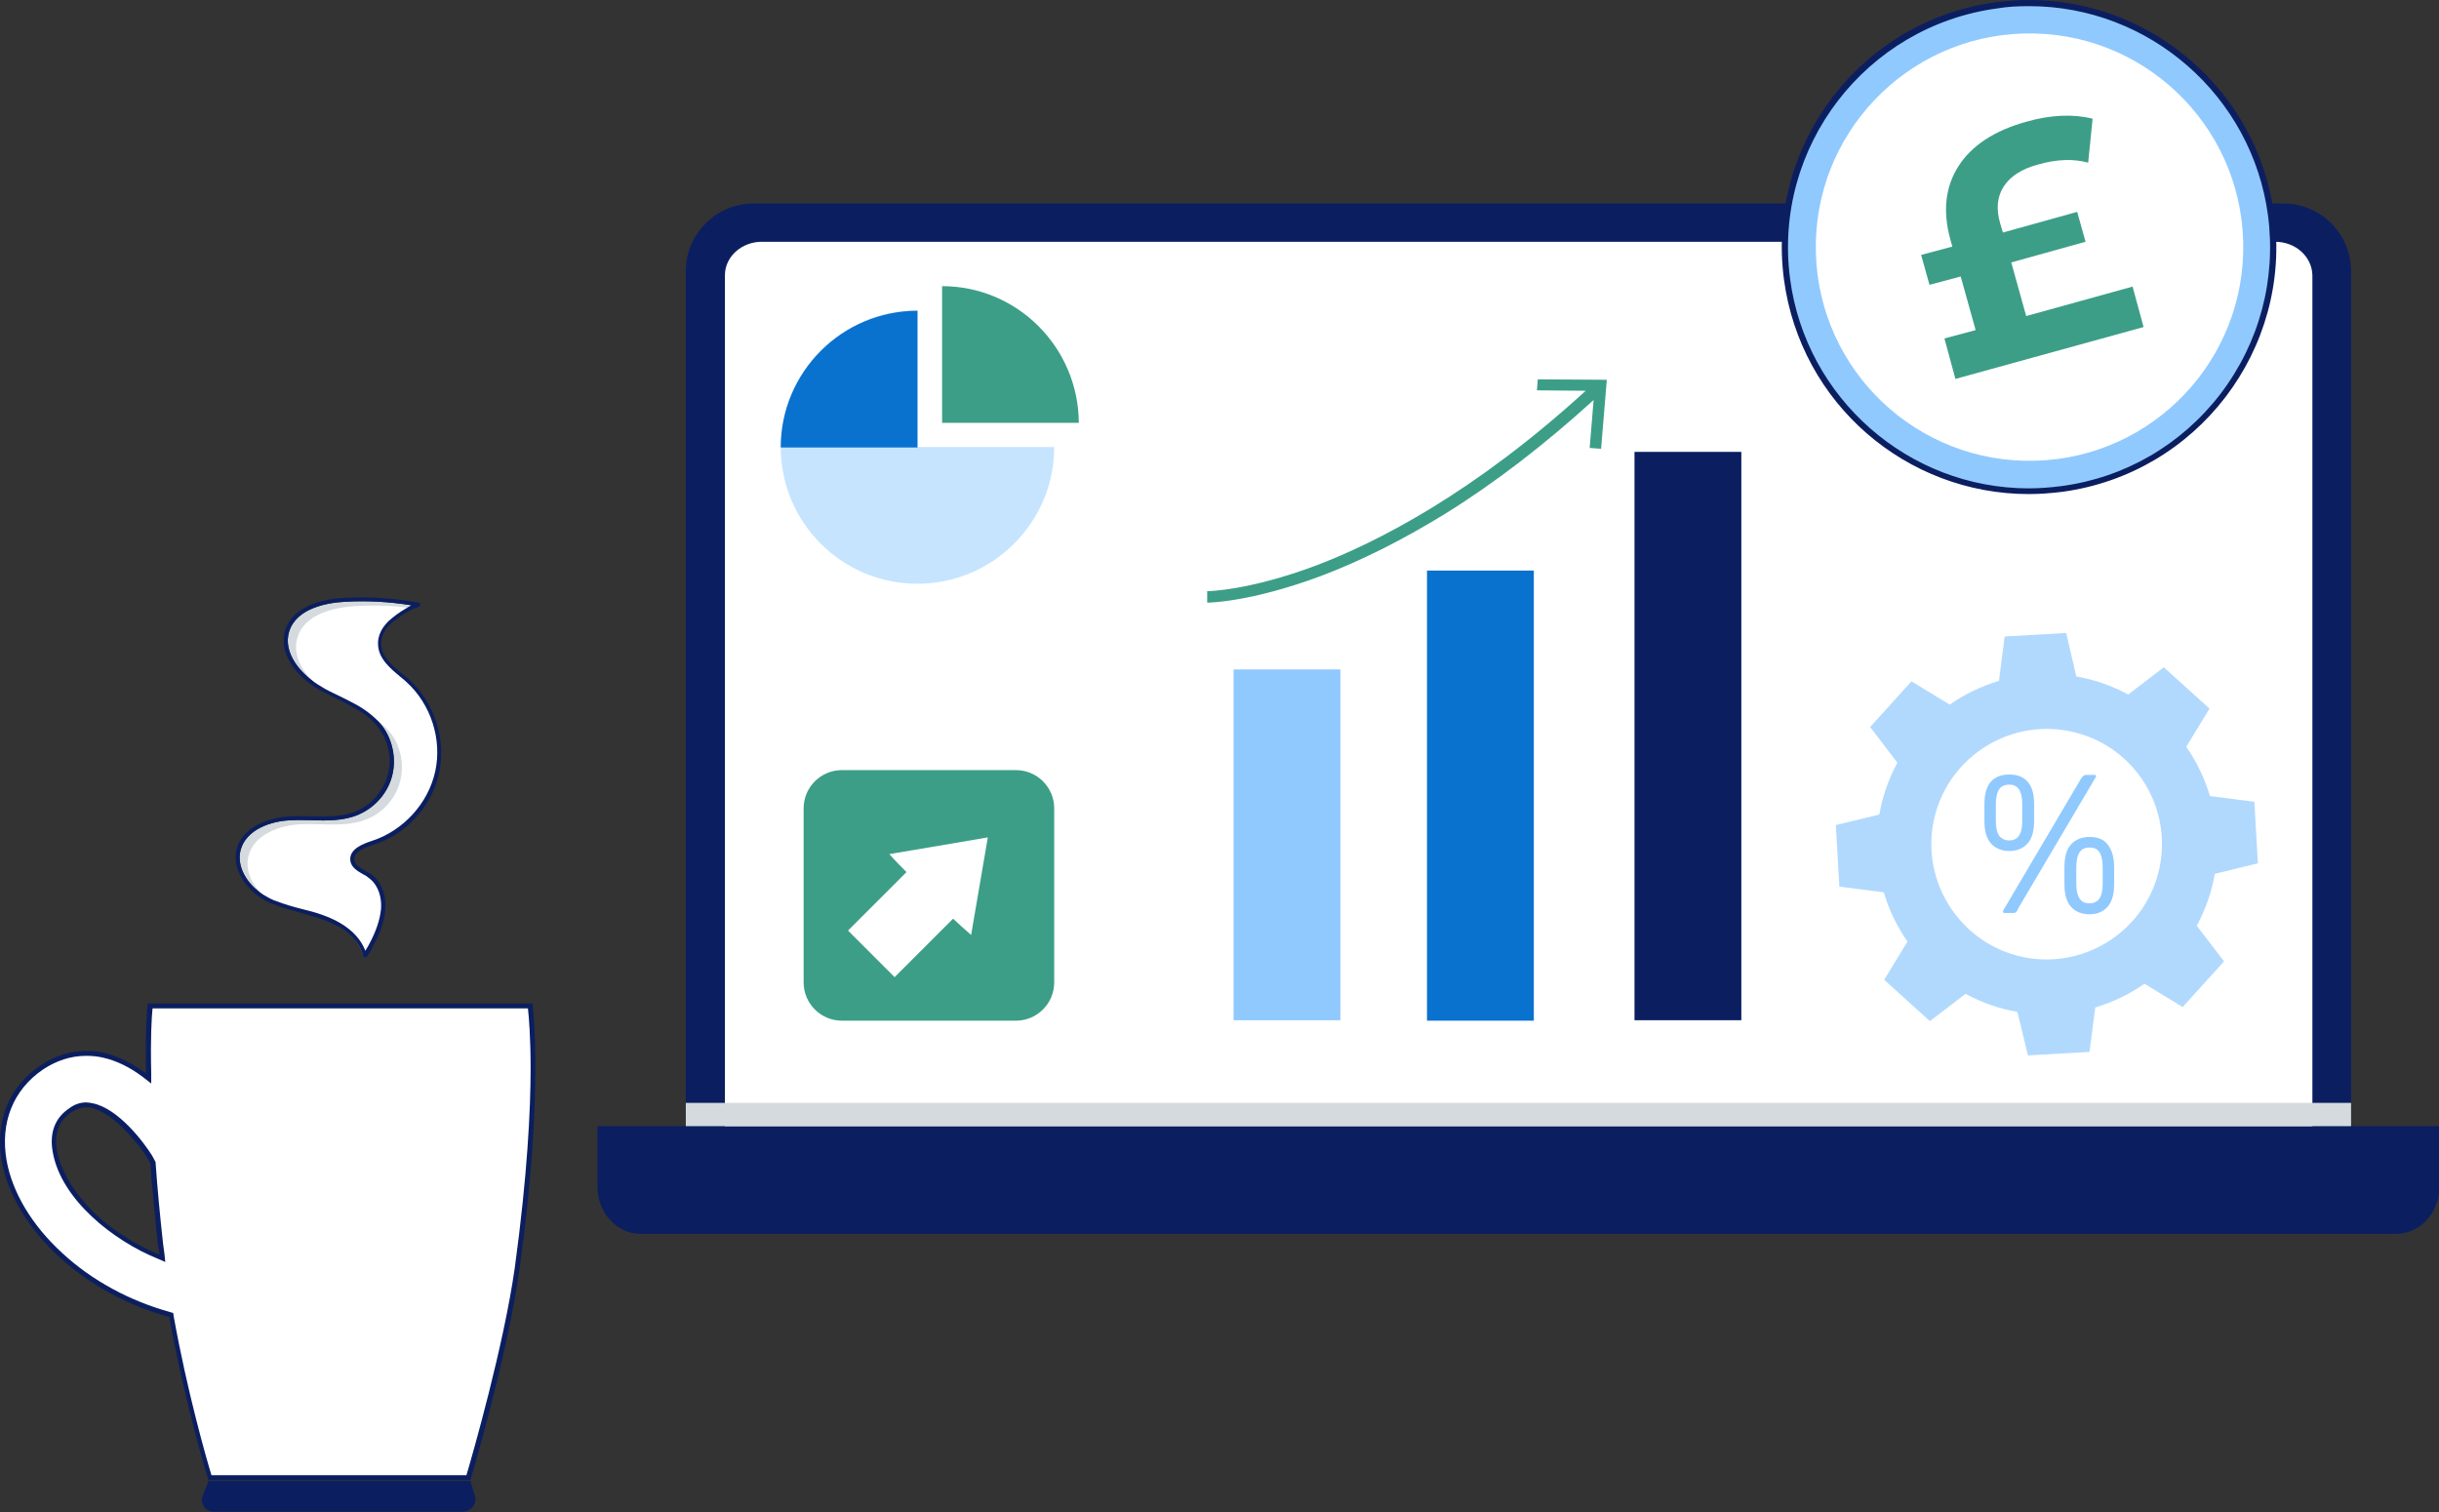 <?xml version="1.0" encoding="utf-8"?>
<!-- Generator: Adobe Illustrator 27.8.1, SVG Export Plug-In . SVG Version: 6.00 Build 0)  -->
<svg version="1.1" id="Isolation_Mode" xmlns="http://www.w3.org/2000/svg" xmlns:xlink="http://www.w3.org/1999/xlink" x="0px"
	 y="0px" viewBox="0 0 554.8 344" style="enable-background:new 0 0 554.8 344;" xml:space="preserve">
<rect x="0" y="0" width="554.8" height="344" fill="#333333" stroke="none"/>
<style type="text/css">
	.st0{fill:#0B1E60;}
	.st1{fill:#FFFFFF;}
	.st2{fill:#3C9E87;}
	.st3{fill:#D4DADE;}
	.st4{fill:#90C9FE;}
	.st5{fill:#0971CE;}
	.st6{opacity:0.7;}
	.st7{fill:#C6E4FE;}
</style>
<g>
	<g>
		<path class="st0" d="M519.4,46.3H171.4c-8.5,0-15.4,6.9-15.4,15.4v206.8h378.8V61.7C534.8,53.2,527.9,46.3,519.4,46.3z"/>
	</g>
	<g>
		<path class="st0" d="M135.9,269.9c0,6,4.4,10.8,9.8,10.8h399.4c5.4,0,9.8-4.8,9.8-10.8v-13.7H135.9V269.9z"/>
	</g>
	<g>
		<path class="st1" d="M517.5,55H173.3c-4.6,0-8.4,3.4-8.4,7.6v193.6h361.1V62.6C525.9,58.4,522.2,55,517.5,55z"/>
	</g>
</g>
<g>
	<path class="st2" d="M231.1,175.2h-39.6c-4.8,0-8.7,3.9-8.7,8.7v39.6c0,4.8,3.9,8.7,8.7,8.7h39.6c4.8,0,8.7-3.9,8.7-8.7v-39.6
		C239.8,179.1,235.9,175.2,231.1,175.2z"/>
	<path class="st1" d="M206.2,198.4c-4.6,4.6-8.9,8.9-13.3,13.3c3.6,3.6,6.9,6.9,10.6,10.6c4.5-4.5,8.9-8.9,13.3-13.3
		c1.4,1.3,2.6,2.4,4.1,3.7c1.3-7.6,2.5-14.7,3.8-22.2c-7.5,1.3-14.7,2.5-22.4,3.8C203.7,195.9,204.8,197,206.2,198.4z"/>
</g>
<rect x="156" y="250.9" class="st3" width="378.8" height="5.3"/>
<g>
	<g>
		<g>
			<g>
				<g>
					<g>
						<path class="st4" d="M461.4,111.8c-27.7,0-51.3-20.7-55-48.2c-2-14.7,1.9-29.3,11-41.1s22.1-19.3,36.8-21.3
							c2.4-0.3,4.9-0.5,7.4-0.5c27.7,0,51.3,20.7,55,48.2c4,30.4-17.4,58.3-47.7,62.4C466.4,111.6,463.9,111.8,461.4,111.8
							C461.4,111.8,461.4,111.8,461.4,111.8z"/>
						<path class="st0" d="M461.6,1.4c27.4,0,50.7,20.5,54.3,47.6c1.9,14.5-1.9,28.9-10.8,40.6c-8.9,11.6-21.8,19.1-36.3,21
							c-2.4,0.3-4.9,0.5-7.3,0.5c-27.4,0-50.7-20.5-54.3-47.6c-4-30,17.2-57.6,47.2-61.6C456.7,1.5,459.2,1.4,461.6,1.4 M461.6,0
							c-2.5,0-5,0.2-7.5,0.5c-30.8,4.1-52.4,32.4-48.3,63.1c3.8,28.3,27.9,48.8,55.7,48.8c2.5,0,5-0.2,7.5-0.5
							c30.8-4.1,52.4-32.4,48.3-63.1C513.5,20.6,489.3,0,461.6,0L461.6,0z"/>
					</g>
				</g>
			</g>
		</g>
		<g>
			<g>
				<g>
					<g>
						
							<ellipse transform="matrix(1 -2.625334e-02 2.625334e-02 1 -1.317 12.136)" class="st1" cx="461.5" cy="56.2" rx="48.6" ry="48.6"/>
					</g>
				</g>
			</g>
		</g>
		<g>
			<path class="st2" d="M460.9,71.9l24.2-6.7l2.5,9.2l-42.8,11.8l-2.5-9.2l7.1-1.9L446,62.9l-7.1,1.9l-1.9-6.8l7.1-1.9l-0.5-1.8
				c-1.7-6.3-1.1-11.8,1.9-16.5c3-4.7,8.2-8.1,15.4-10.1c5.6-1.6,10.7-1.8,15.1-0.7l-1,10c-3.3-0.9-7.1-0.8-11.3,0.4
				c-3.8,1-6.4,2.7-7.9,5c-1.5,2.3-1.8,5.1-0.8,8.5l0.6,2l16.9-4.7l1.9,6.8l-16.9,4.7L460.9,71.9z"/>
		</g>
	</g>
</g>
<g>
	<rect x="280.6" y="152.3" class="st4" width="24.3" height="79.8"/>
	<rect x="324.6" y="129.8" class="st5" width="24.3" height="102.4"/>
	<rect x="371.8" y="102.8" class="st0" width="24.3" height="129.3"/>
	<path class="st2" d="M349.6,88.8l11.1,0.1c-25.4,23.2-47.3,34.4-61.2,39.7c-15.4,5.8-24.8,5.9-24.9,5.9c0,0,0,0,0,0l0,2.6
		c0.4,0,9.8-0.1,25.7-6c9.3-3.5,18.8-8.3,28.4-14.2c11.3-7,22.7-15.8,33.8-25.9l-0.9,10.9l2.6,0.2l1.3-15.7l-15.7-0.1L349.6,88.8z"
		/>
</g>
<g class="st6">
	<path class="st4" d="M513.6,196.4l-0.4-7l-0.4-7l-10.1-1.3c-1.2-4-3-7.8-5.4-11.2l5.3-8.7l-5.2-4.7l-5.2-4.7l-8.1,6.2
		c-3.7-2-7.7-3.4-11.8-4.1L470,144l-7,0.4l-7,0.4l-1.3,10.1c-4,1.2-7.8,3-11.2,5.4l-8.7-5.3l-4.7,5.2l-4.7,5.2l6.2,8.1
		c-2,3.7-3.4,7.7-4.1,11.8l-9.9,2.4l0.4,7l0.4,7l10.1,1.3c1.2,4,3,7.8,5.4,11.2l-5.3,8.7l5.2,4.7l5.2,4.7l8.1-6.2
		c3.7,2,7.7,3.4,11.8,4.1l2.4,9.9l7-0.4l7-0.4l1.3-10.1c4-1.2,7.8-3,11.2-5.4l8.7,5.3l4.7-5.2l4.7-5.2l-6.2-8.1
		c2-3.7,3.4-7.7,4.1-11.8L513.6,196.4z M491,198.4c-3.5,14-17.8,22.6-31.8,19.1c-14-3.5-22.6-17.8-19.1-31.8
		c3.5-14,17.8-22.6,31.8-19.1C486,170.1,494.5,184.3,491,198.4z"/>
</g>
<g>
	<g>
		<g>
			<path class="st4" d="M461.2,191.9c1-1.1,1.5-2.8,1.5-5.1v-3.9c0-2.3-0.5-4-1.5-5.1c-1-1.1-2.4-1.6-4.1-1.6
				c-1.8,0-3.2,0.5-4.2,1.6c-1,1.1-1.5,2.8-1.5,5.1v3.9c0,2.3,0.5,4,1.5,5.1c1,1.1,2.4,1.7,4.2,1.7
				C458.8,193.6,460.2,193,461.2,191.9z M454.8,190.2c-0.5-0.7-0.8-1.8-0.8-3.4v-3.9c0-1.6,0.3-2.7,0.8-3.4c0.5-0.7,1.3-1,2.2-1
				c1,0,1.7,0.3,2.2,1c0.5,0.7,0.8,1.8,0.8,3.4v3.9c0,1.6-0.3,2.7-0.8,3.4c-0.5,0.7-1.3,1-2.2,1
				C456.1,191.2,455.3,190.8,454.8,190.2z"/>
			<path class="st4" d="M475.3,190.4c-1.8,0-3.2,0.6-4.2,1.7c-1,1.1-1.5,2.8-1.5,5.2v3.9c0,2.3,0.5,4,1.5,5.1c1,1.1,2.4,1.7,4.2,1.7
				c1.8,0,3.1-0.6,4.1-1.7c1-1.1,1.5-2.8,1.5-5.1v-3.9c0-2.3-0.5-4-1.5-5.2C478.5,190.9,477.1,190.4,475.3,190.4z M478.3,201.1
				c0,1.6-0.3,2.7-0.8,3.4c-0.5,0.7-1.3,1-2.2,1c-1,0-1.7-0.3-2.2-1c-0.5-0.7-0.8-1.8-0.8-3.4v-3.9c0-1.6,0.3-2.7,0.8-3.4
				c0.5-0.7,1.3-1,2.2-1c1,0,1.7,0.3,2.2,1c0.5,0.7,0.8,1.8,0.8,3.4V201.1z"/>
			<path class="st4" d="M476.8,176.6c0-0.2-0.1-0.3-0.3-0.3h-2.1c-0.2,0-0.4,0.1-0.5,0.2c-0.1,0.1-0.3,0.3-0.5,0.6l-17.6,29.8
				c-0.1,0.1-0.2,0.3-0.2,0.5c0,0.2,0.1,0.3,0.4,0.3h2.1c0.2,0,0.4-0.1,0.5-0.2c0.1-0.1,0.3-0.3,0.4-0.7l17.6-29.8
				C476.7,176.9,476.8,176.7,476.8,176.6z"/>
		</g>
	</g>
</g>
<g>
	<path class="st7" d="M239.8,101.7c0,17.1-13.9,31.1-31.1,31.1s-31.1-13.9-31.1-31.1c0-17.1,13.9-31.1,31.1-31.1v31.1H239.8z"/>
	<path class="st2" d="M214.3,65.1v31.1h31.1C245.3,79,231.4,65.1,214.3,65.1z"/>
	<path class="st5" d="M208.7,101.7V70.7c-17.1,0-31.1,13.9-31.1,31.1H208.7L208.7,101.7z"/>
</g>
<g>
	<g>
		<g>
			<path class="st1" d="M47.8,336.2c-0.8-2.7-5.5-18.5-8.7-36.6l-0.1-0.3l-0.3-0.1c-9.4-2.6-18-7.3-24.8-13.5
				c-7-6.4-11.6-14.1-12.9-21.5c-1.6-8.8,1.5-16.5,8.6-21.2c3.1-2.1,6.5-3.2,10.1-3.2c1.3,0,2.6,0.1,3.9,0.4
				c3.1,0.7,6.3,2.2,9.4,4.6l0.9,0.7l0-1.1c-0.2-9,0.2-13.9,0.3-15.4h86.5c0.4,3.2,2.2,22.5-3,59.6c-2.5,18.3-10.1,44.2-11.1,47.7
				H47.8z M19.6,251.4c-1.2,0-2.3,0.4-3.5,1.2c-1.2,0.8-4.7,3.1-3.6,9.5c1.9,10.6,13.6,19.8,23.6,23.9l0.9,0.4l-0.1-0.9
				c-0.1-0.7-0.2-1.5-0.3-2.2c-0.7-6.4-1.3-12.6-1.7-18.4l0-0.1l-0.8-1.4c-1.6-2.7-7.5-10.5-13.1-11.7
				C20.5,251.5,20,251.4,19.6,251.4z"/>
			<path class="st0" d="M120.1,229.5c0.2,1.8,0.6,6.4,0.6,13.6c0,9-0.7,24.1-3.6,45.3c-2.5,17.7-9.6,42.5-11,47.2h-58
				c-1.1-3.6-5.5-18.9-8.6-36.2l-0.1-0.7l-0.7-0.2c-9.3-2.6-17.8-7.2-24.5-13.4C7.3,278.8,2.8,271.3,1.5,264
				C0,255.4,3,247.9,9.8,243.3c3-2,6.3-3.1,9.8-3.1c1.2,0,2.5,0.1,3.8,0.4c3.1,0.7,6.2,2.2,9.2,4.5l1.8,1.4l0-2.3
				c-0.2-8.1,0.1-12.9,0.3-14.8H120.1 M37.6,287.1l-0.2-1.9c-0.1-0.7-0.2-1.5-0.3-2.2c-0.7-6.4-1.3-12.6-1.7-18.4l0-0.2l-0.1-0.2
				l-0.7-1.3c-1.8-2.9-7.6-10.7-13.5-11.9c-0.5-0.1-1-0.2-1.5-0.2c-1.3,0-2.6,0.4-3.8,1.3c-3.3,2.2-4.6,5.6-3.8,10
				c1.9,10.8,13.8,20.2,24,24.3L37.6,287.1 M121.1,228.3H33.6c0,0-0.6,4.8-0.4,15.9c-2.8-2.1-6.1-3.9-9.6-4.7
				c-1.3-0.3-2.7-0.4-4-0.4c-3.6,0-7.2,1.1-10.4,3.3c-7.2,4.8-10.4,12.8-8.8,21.8c1.4,7.5,6,15.3,13.1,21.8c6.9,6.3,15.5,11,25,13.6
				c3.6,20,8.9,37.1,8.9,37.1H107c0,0,8.5-28.3,11.2-48.2C123.9,247.4,121.1,228.3,121.1,228.3L121.1,228.3z M36.3,285.4
				C22.9,280,14.5,269.9,13,261.9c-1.1-5.9,2.2-8.2,3.3-8.9c1.1-0.7,2.1-1.1,3.2-1.1c0.4,0,0.8,0,1.2,0.1
				c5.4,1.2,11.2,8.8,12.8,11.4l0.7,1.3l0,0c0.4,5.4,1,11.6,1.7,18.4C36.1,283.9,36.2,284.7,36.3,285.4L36.3,285.4z"/>
		</g>
	</g>
	<g>
		<g>
			<g>
				<path class="st0" d="M47.4,337l-1.3,3.3c-0.7,1.7,0.6,3.6,2.5,3.6h56.7c1.9,0,3.3-1.9,2.7-3.7l-1-3.3H47.4z"/>
			</g>
		</g>
	</g>
	<g>
		<path class="st3" d="M99,175.5c-1.6,7.3-7.3,13.5-14.4,15.8c-1.5,0.5-5.3,1.7-4.9,4.5c0.2,1.6,1.7,2.4,2.9,3.1
			c0.4,0.2,0.8,0.4,1.1,0.7c2.7,1.8,3.4,5.5,2.8,8.4c-0.4,2.3-1.4,4.8-2.8,7.3c-0.2,0.3-0.4,0.7-0.6,1c-0.9-2.4-2.8-4.6-5.7-6.3
			c-1.2-0.7-2.5-1.3-3.9-1.8c-1.6-0.6-3.2-1-4.8-1.4c-2-0.5-4.1-1.1-6.1-1.9c0,0,0,0-0.1,0c-0.7-0.3-1.3-0.6-1.8-0.9
			c-3.8-2-7-6.3-6-10.5c1.2-4.8,7-6.8,11.7-6.9c1.4-0.1,2.9,0,4.3,0c3.7,0.1,7.5,0.2,10.9-1.3c3.7-1.6,6.6-4.9,7.6-8.8
			c1-3.9,0.1-8.3-2.3-11.4c-2-2.5-4.6-4.2-7-5.4c-1-0.5-2.1-1.1-3.2-1.6c0,0,0,0,0,0c0,0,0,0,0,0c-1-0.5-2.4-1.1-3.6-1.9
			c-4.6-2.6-8.9-7.7-7.3-12.6c1.7-5.3,8.7-6.5,12.7-6.7c5.1-0.3,10.1,0,15.1,0.8c0,0-0.1,0-0.1,0.1c-1.6,0.8-3.1,1.8-4.3,2.8
			c-2.2,1.7-3.4,4-3.2,6.2c0.2,3.1,2.7,5.2,5.1,7.2c0.5,0.4,1,0.8,1.4,1.2l0,0C98,160.2,100.6,168.2,99,175.5z"/>
	</g>
	<g>
		<g>
			<path class="st1" d="M92.7,154.9c-2.6-2.4-6.1-4.6-6.4-8.1c-0.1-2.3,1.2-4.4,3-5.8c1.4-1,2.7-2,4.2-2.7
				c-4.2-0.5-8.4-0.7-12.7-0.4c-5.3,0.3-11.5,2-13.1,7c-1.7,5.2,2.8,10.4,7.5,13.1c0.4,0.2,0.7,0.4,1.1,0.6c0,0,0,0,0,0
				c1.1,0.5,2.1,1,3.1,1.6c3.5,1.7,7,3.5,9.4,6.5c2.4,3.1,3.2,7.3,2.2,11.1c-1,3.8-3.8,7-7.4,8.5c-4.7,2-10,1-15,1.2
				c-5.1,0.2-10.9,2.4-12.1,7.3c-1,4.2,1.9,8.3,5.6,10.6c0,0,0,0,0,0c3.5,1.5,7.4,2.1,11,3.4c1.3,0.5,2.6,1,3.8,1.8
				c2.8,1.6,5,3.9,5.8,7c0.4-0.6,0.8-1.2,1.1-1.9c1.3-2.3,2.4-4.9,2.9-7.5c0.6-3.3-0.3-7-3-8.9c-1.5-1-3.6-1.7-3.9-3.4
				c-0.3-2.2,2.5-3.3,4.6-4c7.3-2.3,13.1-8.7,14.7-16.1C101,168.2,98.4,160,92.7,154.9z"/>
		</g>
	</g>
	<g>
		<g>
			<path class="st0" d="M93,154.5L93,154.5c-0.5-0.4-1-0.8-1.5-1.2c-2.3-1.9-4.6-3.8-4.8-6.6c-0.1-1.9,1-4,2.9-5.4
				c1.2-0.9,2.6-1.9,4.2-2.7c0.5-0.2,1-0.4,1.5-0.6c0.2-0.1,0.3-0.2,0.3-0.5c0-0.2-0.2-0.4-0.4-0.4c-5.5-1-11.2-1.4-16.8-1.1
				c-4.2,0.2-11.6,1.5-13.5,7.3c-1.7,5.4,2.6,10.7,7.7,13.6c1.3,0.7,2.6,1.4,3.7,1.9l0,0c0,0,0,0,0,0c0,0,0,0,0,0
				c1,0.5,2.1,1,3.1,1.6c2.3,1.2,4.9,2.7,6.7,5.2c2.3,3,3.1,7.1,2.1,10.7c-1,3.6-3.7,6.8-7.1,8.2c-3.3,1.4-7,1.3-10.5,1.2
				c-1.4,0-2.9-0.1-4.3,0c-5,0.2-11.2,2.3-12.5,7.6c-1.1,4.6,2.4,9.3,6.4,11.5c0.6,0.3,1.2,0.6,1.9,0.9c0,0,0,0,0.1,0
				c2,0.8,4.2,1.4,6.3,2c1.6,0.4,3.2,0.9,4.7,1.4c1.4,0.5,2.6,1.1,3.8,1.7c2.1,1.2,4.8,3.4,5.6,6.7c0,0.2,0.2,0.3,0.4,0.3
				c0,0,0.1,0,0.1,0c0.1,0,0.3-0.1,0.4-0.2c0.4-0.6,0.8-1.2,1.1-1.9c1.5-2.6,2.5-5.2,2.9-7.6c0.6-3.2-0.2-7.3-3.2-9.3
				c-0.4-0.2-0.8-0.5-1.2-0.7c-1.2-0.7-2.3-1.3-2.5-2.4c-0.3-1.8,2.3-2.9,4.3-3.5c7.5-2.3,13.4-8.8,15-16.4
				C101.5,168.1,98.8,159.8,93,154.5z M99,175.5c-1.6,7.3-7.3,13.5-14.4,15.8c-1.5,0.5-5.3,1.7-4.9,4.5c0.2,1.6,1.7,2.4,2.9,3.1
				c0.4,0.2,0.8,0.4,1.1,0.7c2.7,1.8,3.4,5.5,2.8,8.4c-0.4,2.3-1.4,4.8-2.8,7.3c-0.2,0.3-0.4,0.7-0.6,1c-0.9-2.4-2.8-4.6-5.7-6.3
				c-1.2-0.7-2.5-1.3-3.9-1.8c-1.6-0.6-3.2-1-4.8-1.4c-2-0.5-4.1-1.1-6.1-1.9c0,0,0,0-0.1,0c-0.7-0.3-1.3-0.6-1.8-0.9
				c-3.8-2-7-6.3-6-10.5c1.2-4.8,7-6.8,11.7-6.9c1.4-0.1,2.9,0,4.3,0c3.7,0.1,7.5,0.2,10.9-1.3c3.7-1.6,6.6-4.9,7.6-8.8
				c1-3.9,0.1-8.3-2.3-11.4c-2-2.5-4.6-4.2-7-5.4c-1-0.5-2.1-1.1-3.2-1.6c0,0,0,0,0,0c0,0,0,0,0,0c-1-0.5-2.4-1.1-3.6-1.9
				c-4.6-2.6-8.9-7.7-7.3-12.6c1.7-5.3,8.7-6.5,12.7-6.7c5.1-0.3,10.1,0,15.1,0.8c0,0-0.1,0-0.1,0.1c-1.6,0.8-3.1,1.8-4.3,2.8
				c-2.2,1.7-3.4,4-3.2,6.2c0.2,3.1,2.7,5.2,5.1,7.2c0.5,0.4,1,0.8,1.4,1.2l0,0C98,160.2,100.6,168.2,99,175.5z"/>
		</g>
	</g>
</g>
</svg>
